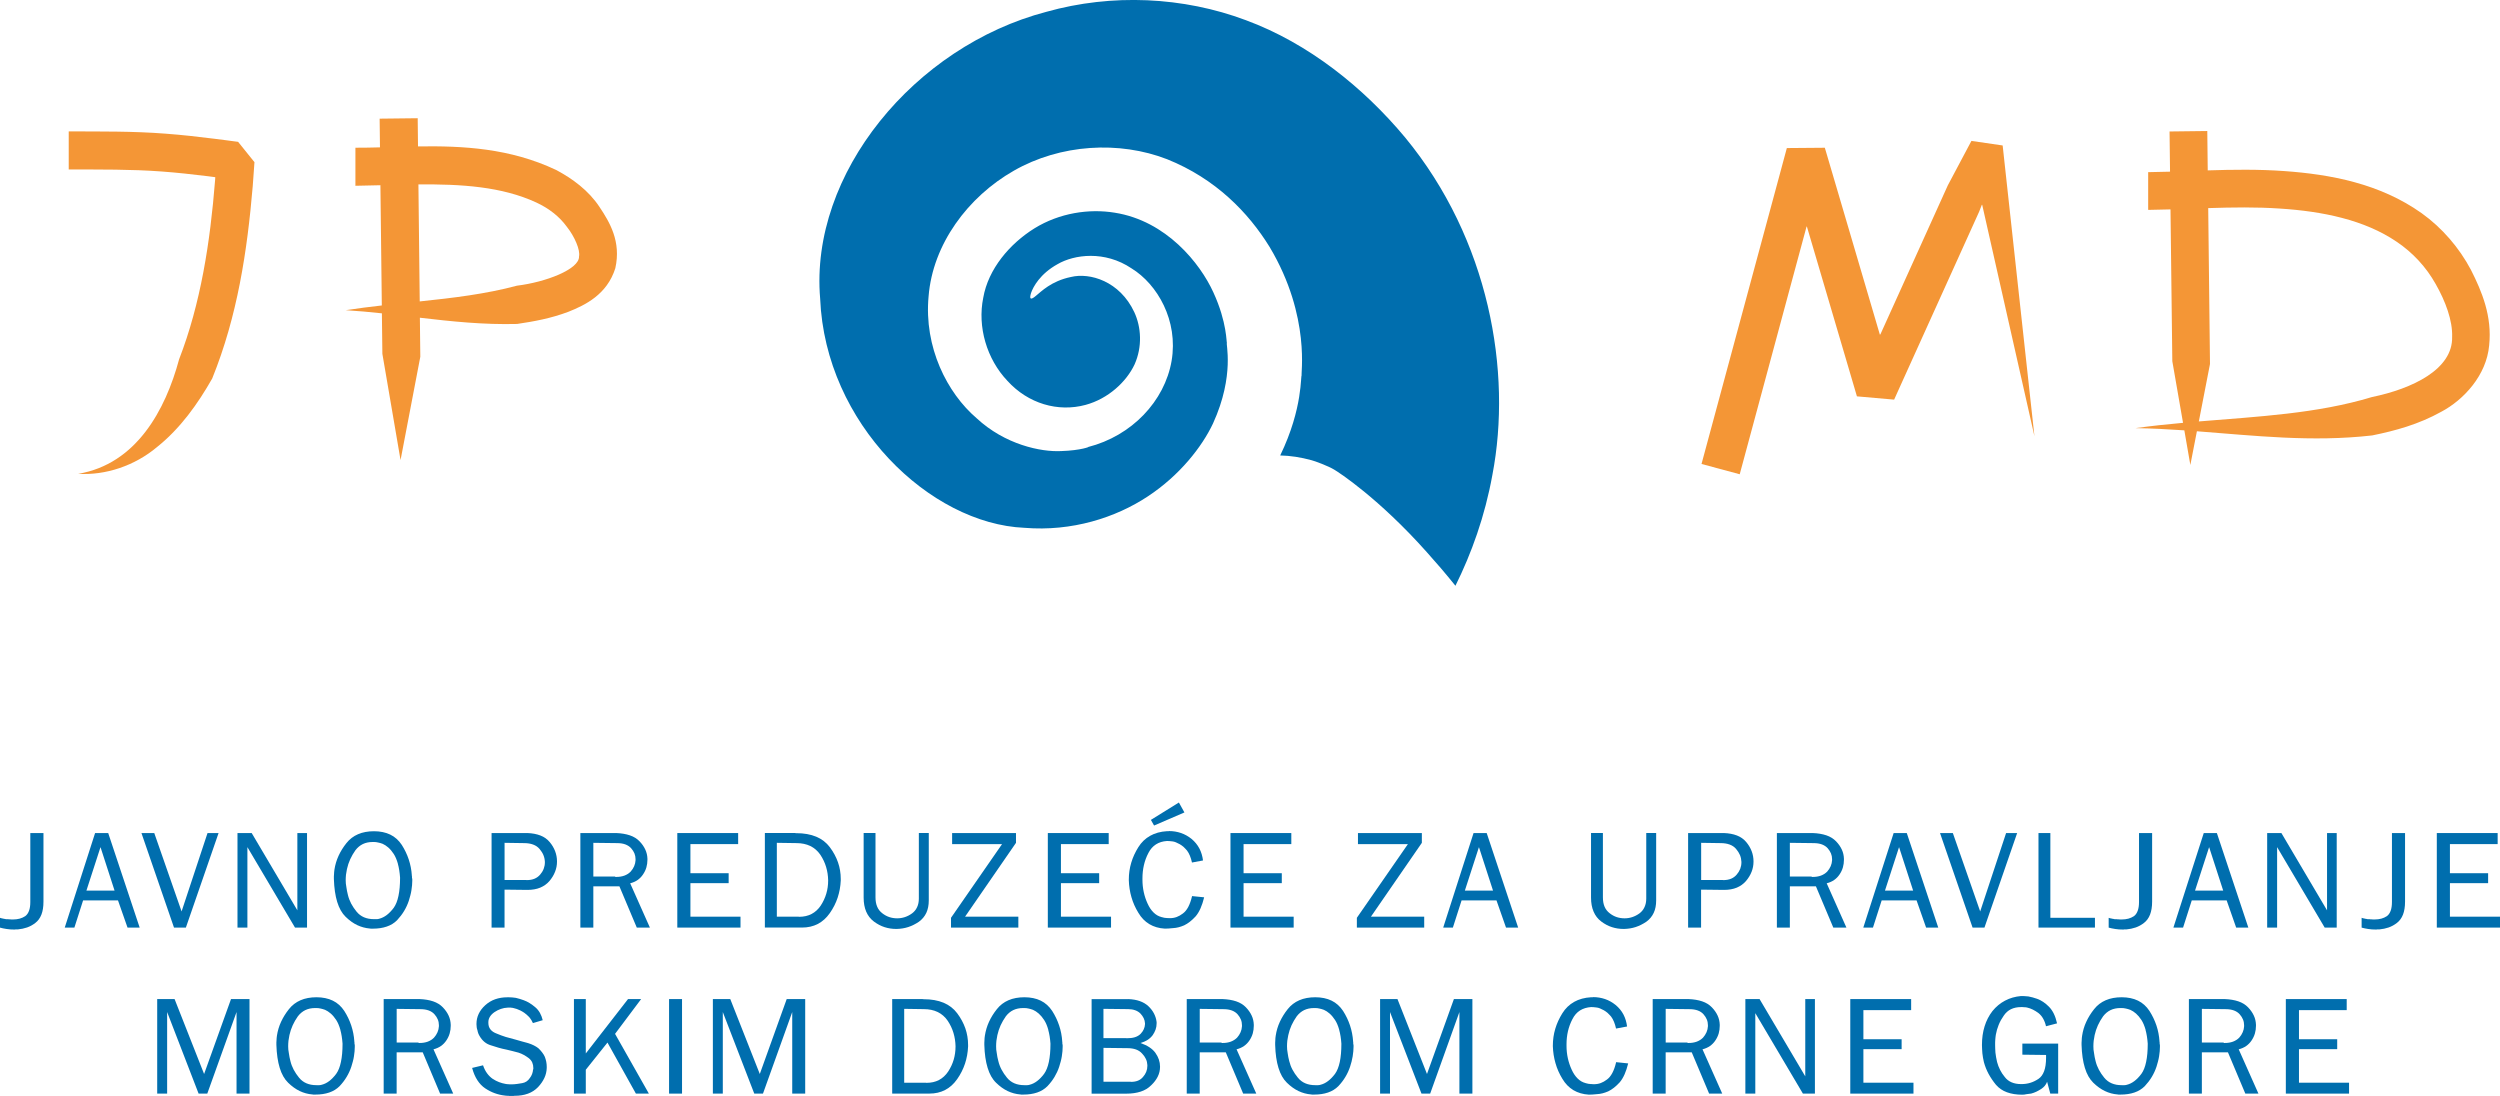 <?xml version="1.0" encoding="UTF-8"?>
<svg id="Layer_1" data-name="Layer 1" xmlns="http://www.w3.org/2000/svg" version="1.1" viewBox="0 0 1031.33 452.1">
  <defs>
    <style>
      .cls-1 {
        fill: #006eae;
      }

      .cls-1, .cls-2 {
        stroke-width: 0px;
      }

      .cls-2 {
        fill: #f49636;
      }
    </style>
  </defs>
  <path class="cls-1" d="M528.14,187.89c4.09.08,8.48.74,12.97,1.98,1.27.31,6.85,2.37,9.28,3.86,1.82,1.06,18.36,11.76,38.23,34.07,3.78,4.2,7.73,8.79,11.79,13.85,6.63-13.35,12.17-28.7,15.25-45.76,8.18-42.55-1.29-97.07-35.98-139.15-17.18-20.64-39.91-38.89-65.69-48.4-25.88-9.71-55.28-11.07-82.34-3.46-54.4,14.26-97.71,66.77-93.31,118.31,2.14,51.73,45.43,92.89,84.27,94.55,19.63,1.62,37.71-4.23,50.91-12.97,13.15-8.66,22.37-20.48,26.88-30.07,9.17-20.07,5.08-33.47,5.77-33.19-.3.12.15-8.39-5.63-20.92-5.42-11.91-19.36-29.49-40.71-32.85-10.54-1.72-22.74.08-33.07,6.45-10.24,6.37-19.07,16.78-21.14,28.63-2.45,11.98,1.42,25.29,9.99,34.31,8.54,9.39,20.84,12.97,32.21,9.9,9.39-2.54,16.87-9.55,20.22-16.68,3.29-7.35,2.74-15.43-.1-21.56-6-12.84-18.36-16.44-26.17-14.52-8.09,1.67-12.25,6.02-14.42,7.76-2.21,1.89-2.79,1.4-2.03-1.12.88-2.57,3.72-7.93,10.98-11.95,6.88-3.99,19.42-5.68,30.48,1.74,10.67,6.55,19.37,21.53,16.54,38.17-2.86,16.64-16.46,30.96-34.49,35.55,1.05-.24-2.85,1.41-11.04,1.66-8.43.43-23.21-2.67-34.95-13.59-12.07-10.36-21.74-29.18-19.77-50.26,1.7-21.45,16.21-41.02,35.16-51.81,19.22-11,43.49-12.42,63.26-4.73,20.02,8.04,33.53,22.02,42.26,36.18,17.34,29.02,12.59,53.56,13.26,52.99-.58-.53.68,13.31-8.89,33.03"/>
  <polygon class="cls-2" points="717.69 195.65 701.93 191.4 723.26 112.43 733.93 72.95 736.59 63.08 736.92 61.85 737.13 61.08 752.8 60.95 752.82 61.03 753.64 63.79 755.08 68.69 760.86 88.31 772.41 127.54 775.5 138.04 775.71 137.96 803.54 76.46 811.85 60.81 813.28 58.13 826.16 60.01 826.28 61.11 826.76 65.51 827.72 74.31 831.57 109.53 839.27 179.95 823.17 108.64 817.72 84.5 817.57 84.49 816.44 87.37 783.2 160.84 781.39 164.86 766.04 163.51 764.53 158.37 761.68 148.7 755.98 129.36 745.4 93.46 745.27 93.45 738.69 117.8 717.69 195.65"/>
  <path class="cls-2" d="M1011.58,138.98h0c.34,13.41-16.45,21.39-33.09,24.82-22.58,6.84-46.83,8.03-71.4,10.06l4.6-23.69-.73-64.32c10.01-.32,19.82-.48,29.58.19,17.44,1.12,34.82,4.6,48.19,13.71,6.66,4.5,12.13,10.41,16.05,17.4,4.05,7.1,7.04,15.1,6.8,21.83M1019.37,111.38c-4.86-9.2-11.94-17.41-20.43-23.48-17.2-12.19-37.56-15.97-56.6-17.33-10.61-.76-21.2-.61-31.58-.28l-.18-16.24-15.57.19.2,16.58c-3.04.09-6.05.17-9.02.2v15.57c3.1-.04,6.17-.12,9.21-.21l.75,62.62,4.42,25.43c-6.54.59-13.1,1.28-19.64,2.19,6.76.1,13.48.45,20.18.91l2.48,14.29,2.7-13.91c23.76,1.81,47.44,4.56,72.3,1.72,9.54-1.93,19.23-4.58,28.56-9.79,9.16-4.86,18.6-14.96,19.71-27.34,1.27-12.06-2.99-22.23-7.49-31.12Z"/>
  <path class="cls-2" d="M238.87,105.82h0c.17,5.27-13.84,10.61-25.6,12.03-12.88,3.46-26.36,5.05-40.12,6.5l-.54-48.27c17.58-.16,34.38.85,48.68,7.48,5.15,2.4,9.46,5.74,12.52,9.95,3.25,4.07,5.65,9.69,5.05,12.31M247.33,85.4c-4.51-6.84-11.22-11.75-17.96-15.31-18.97-8.96-38.35-9.97-56.93-9.69l-.13-11.63-15.7.18.14,11.84c-3.42.09-6.8.16-10.13.15v15.7c3.44-.05,6.88-.14,10.31-.23l.58,49.6c-4.94.56-9.91,1.19-14.88,1.95,5.01.31,9.97.77,14.91,1.3l.2,16.7,7.5,43.84,8.15-42.63-.18-16.1c13.11,1.54,26.31,2.93,40.11,2.57,6.97-1.03,14-2.3,21.21-5.04,6.74-2.7,15.88-7.01,19.31-17.96,2.47-11.05-2.36-19-6.52-25.25Z"/>
  <path class="cls-2" d="M28.35,69.91v-15.7c13.13.05,26.48-.12,40.06.94,6.76.51,13.42,1.26,20.01,2.09l4.94.63,2.46.33,1.23.16.62.08.31.04.15.02h.08c-1.45-1.81,6.76,8.4,6.76,8.4v.04c-.23,3.12-.45,6.54-.71,9.85-2.26,26.67-6.28,53.58-16.72,79.36-5.95,10.49-13.17,20.6-22.69,28.21-9.3,7.84-21.4,11.8-32.6,11.11,23.97-4.02,35.99-26.28,41.64-47.26,8.92-22.99,12.83-48.43,14.83-73.74l.09-1.31-.15-.08-3.01-.39c-6.37-.79-12.69-1.48-18.97-1.94-12.5-.94-25.33-.8-38.34-.84"/>
  <path class="cls-1" d="M17.93,343.66v28.29c0,2.14-.28,3.91-.85,5.36-.57,1.45-1.4,2.58-2.5,3.42-1.06.83-2.2,1.45-3.42,1.88-1.21.41-2.49.68-3.81.8h-.97c-.08,0-.13.02-.17.05h-.46c-.49,0-1-.02-1.51-.05-.51-.04-1.04-.1-1.57-.18-.49-.07-.96-.15-1.4-.25-.44-.1-.86-.2-1.28-.31v-4.04c.22.07.45.14.68.2.23.05.46.11.68.14.11.04.23.06.34.08.11.03.23.04.34.04.07.04.17.06.29.08.11.02.23.03.34.03h.68c.11.04.23.05.34.05h.34c.23.05.46.06.68.06h.68c.99,0,1.9-.12,2.73-.34.83-.23,1.59-.57,2.28-1.02.68-.49,1.21-1.23,1.57-2.2.36-.96.54-2.19.54-3.67v-28.41h5.41Z"/>
  <path class="cls-1" d="M35.65,367.4h11.61l-5.8-17.93-5.81,17.93ZM39.23,343.66h5.41l12.98,39h-5.01l-3.93-11.21h-14.4l-3.59,11.21h-3.98l12.52-39Z"/>
  <polygon class="cls-1" points="63.64 343.66 74.91 376 85.61 343.66 90.17 343.66 76.68 382.66 71.78 382.66 58.35 343.66 63.64 343.66"/>
  <polygon class="cls-1" points="103.83 343.66 122.67 375.54 122.67 343.66 126.66 343.66 126.66 382.66 121.7 382.66 102.06 349.47 102.06 382.66 97.97 382.66 97.97 343.66 103.83 343.66"/>
  <path class="cls-1" d="M164.15,356.34h0c-.46-1.63-1.03-2.98-1.71-4.04-.72-1.1-1.47-1.99-2.25-2.67-.78-.68-1.57-1.19-2.36-1.54-.34-.12-.66-.22-.94-.31-.29-.1-.56-.16-.83-.2-.34-.08-.66-.13-.94-.18-.29-.04-.56-.05-.83-.05h-.57c-1.52,0-2.87.29-4.04.85-1.18.58-2.2,1.43-3.07,2.57-.83,1.18-1.55,2.41-2.14,3.7-.59,1.29-1.03,2.64-1.34,4.04-.07.39-.14.77-.2,1.17-.06.41-.12.79-.2,1.17-.04.39-.07.76-.09,1.14-.02.39-.03.76-.03,1.14,0,.41.02.87.06,1.36.04.49.11,1,.23,1.54.08.49.16,1.01.26,1.56.09.55.22,1.1.37,1.63.3,1.25.76,2.45,1.36,3.59.61,1.13,1.35,2.23,2.22,3.29.84,1.02,1.85,1.79,3.04,2.31,1.2.51,2.57.77,4.13.77h1.14c.19,0,.37-.02.54-.05.17-.05.33-.08.48-.12,1.06-.27,2.09-.77,3.08-1.51.99-.75,1.95-1.74,2.9-2.99.87-1.22,1.53-2.86,1.96-4.93.44-2.07.66-4.54.66-7.43v-.11c-.15-2.17-.46-4.07-.91-5.7M137.73,361.64c0-.31.02-.6.06-.91,0-.34.02-.67.06-1,.04-.32.07-.64.11-.94.3-2.01.88-3.93,1.71-5.75.83-1.82,1.92-3.56,3.25-5.23,1.29-1.63,2.88-2.85,4.78-3.67,1.9-.82,4.1-1.23,6.6-1.23s4.82.47,6.72,1.4c1.9.92,3.47,2.34,4.73,4.24,1.21,1.9,2.17,3.9,2.87,6,.7,2.11,1.13,4.3,1.28,6.58v.22c0,.08.02.15.06.23v.57c.04.12.06.22.09.31.02.1.03.18.03.26v.68c0,.57-.03,1.17-.09,1.79-.06.63-.14,1.33-.26,2.08-.11.73-.26,1.45-.46,2.16-.19.73-.4,1.44-.62,2.16-.49,1.48-1.14,2.89-1.94,4.22-.8,1.33-1.77,2.59-2.9,3.81-1.18,1.19-2.6,2.06-4.27,2.62-1.67.58-3.57.86-5.69.86h-.97s-.09-.06-.14-.06h-.2c-1.79-.15-3.5-.62-5.15-1.39-1.65-.78-3.26-1.93-4.81-3.45-1.52-1.48-2.67-3.52-3.47-6.12-.8-2.6-1.25-5.76-1.37-9.48v-.97Z"/>
  <path class="cls-1" d="M208.16,363.02h8.94s.08.05.11.05h.11c1.21,0,2.28-.19,3.19-.57.91-.39,1.69-.95,2.33-1.71.65-.75,1.13-1.55,1.45-2.39.32-.84.49-1.72.49-2.68v-.17c-.04-.99-.24-1.91-.6-2.79-.36-.87-.9-1.72-1.62-2.56-.68-.8-1.56-1.4-2.62-1.79-1.06-.4-2.32-.6-3.76-.6l-8.03-.12v15.32ZM217.6,343.66c2.01.08,3.79.41,5.32,1,1.54.59,2.82,1.49,3.84,2.71.99,1.17,1.73,2.43,2.25,3.78.51,1.35.77,2.75.77,4.18v.12c0,1.45-.27,2.84-.8,4.18-.53,1.36-1.31,2.63-2.33,3.84-1.02,1.18-2.29,2.08-3.79,2.71-1.5.62-3.26.93-5.27.93l-9.45-.11v15.66h-5.35v-39h14.8Z"/>
  <path class="cls-1" d="M244.76,361.59h9c0,.08,0,.12.03.14.02.02.05.03.08.03h.34c1.25,0,2.37-.18,3.36-.54.99-.36,1.84-.91,2.56-1.62.65-.72,1.14-1.48,1.48-2.27.34-.8.53-1.62.57-2.45v-.46c0-.84-.15-1.62-.45-2.36-.31-.74-.76-1.45-1.37-2.14-.61-.68-1.4-1.2-2.36-1.57-.97-.36-2.11-.54-3.44-.54l-9.79-.12v13.9ZM254.22,343.66c2.12.08,3.99.4,5.61.94,1.61.55,2.95,1.37,4.01,2.48,1.03,1.06,1.81,2.19,2.36,3.38.55,1.19.85,2.46.89,3.79v.46c0,1.06-.15,2.09-.43,3.1-.28,1.01-.75,1.98-1.4,2.94-.61.92-1.35,1.67-2.22,2.28-.87.61-1.9,1.06-3.07,1.36l8.14,18.28h-5.41l-7.17-17.02h-10.76v17.02h-5.35v-39h14.8Z"/>
  <polygon class="cls-1" points="304.51 343.66 304.51 348.22 284.82 348.22 284.82 360.23 300.59 360.23 300.59 364.33 284.82 364.33 284.82 378.16 305.48 378.16 305.48 382.66 279.41 382.66 279.41 343.66 304.51 343.66"/>
  <path class="cls-1" d="M320.47,378.16h9.05s.01.05.03.05h.08c1.97,0,3.7-.39,5.18-1.17,1.48-.77,2.73-1.92,3.76-3.44,1.02-1.56,1.79-3.2,2.3-4.93.52-1.72.77-3.54.77-5.44v-.11c-.04-1.9-.32-3.73-.85-5.49-.53-1.77-1.33-3.45-2.39-5.04-1.1-1.59-2.48-2.79-4.13-3.59-1.65-.79-3.56-1.19-5.72-1.19l-8.08-.12v30.47ZM328.1,343.66s.08.05.12.05h.29c3.15,0,5.88.49,8.2,1.45,2.32.97,4.19,2.42,5.63,4.35,1.48,1.97,2.6,4.06,3.36,6.24.76,2.19,1.14,4.47,1.14,6.86v.63c-.11,2.47-.54,4.82-1.28,7.06-.74,2.24-1.81,4.36-3.22,6.37-1.4,2.01-3.06,3.51-4.98,4.5-1.92.99-4.09,1.48-6.52,1.48h-15.31v-39h12.58Z"/>
  <path class="cls-1" d="M383.15,343.66v27.79c0,1.97-.34,3.69-1.02,5.15-.69,1.45-1.71,2.68-3.08,3.67-1.4.94-2.85,1.67-4.35,2.16-1.5.49-3.09.75-4.76.79h-.22c-1.67,0-3.28-.24-4.81-.74-1.54-.49-3.01-1.28-4.42-2.33-1.4-1.06-2.45-2.42-3.16-4.07-.7-1.65-1.05-3.58-1.05-5.78v-26.65h4.89v26.54c0,1.48.23,2.76.69,3.84.45,1.09,1.16,1.98,2.1,2.71.92.72,1.88,1.25,2.91,1.59,1.02.34,2.1.51,3.24.51s2.16-.17,3.19-.51c1.03-.34,2.02-.85,2.96-1.54.92-.68,1.61-1.54,2.08-2.57.48-1.02.71-2.2.71-3.53v-27.05h4.1Z"/>
  <polygon class="cls-1" points="419.13 343.66 419.13 347.7 398.12 378.16 420.1 378.16 420.1 382.66 392.32 382.66 392.32 378.62 413.38 348.22 392.78 348.22 392.78 343.66 419.13 343.66"/>
  <polygon class="cls-1" points="457.37 343.66 457.37 348.22 437.67 348.22 437.67 360.23 453.44 360.23 453.44 364.33 437.67 364.33 437.67 378.16 458.34 378.16 458.34 382.66 432.26 382.66 432.26 343.66 457.37 343.66"/>
  <path class="cls-1" d="M486.33,331.06h0l2.28,4.1-12.52,5.4-1.31-2.33,11.55-7.17ZM496.75,370.17c-.41,1.71-.91,3.21-1.48,4.51-.57,1.29-1.23,2.39-1.99,3.3-.8.87-1.59,1.62-2.39,2.24-.8.63-1.6,1.13-2.39,1.51-.8.34-1.57.61-2.31.8-.74.19-1.47.3-2.19.34-.73.08-1.37.13-1.94.17-.57.03-1.09.05-1.53.05-2.43-.14-4.56-.76-6.38-1.85-1.82-1.08-3.34-2.65-4.55-4.7-1.26-2.05-2.21-4.19-2.85-6.44-.65-2.24-1-4.57-1.08-7v-.17c0-2.47.33-4.81,1-7.03.66-2.23,1.64-4.36,2.93-6.41,1.25-2.01,2.87-3.57,4.86-4.69,1.99-1.12,4.32-1.76,6.97-1.91h.65c.05,0,.13-.02.2-.05,1.71,0,3.34.27,4.9.8,1.55.53,3.02,1.35,4.38,2.44,1.36,1.14,2.43,2.45,3.21,3.93.78,1.48,1.28,3.13,1.51,4.96l-4.55.85c-.22-1.02-.51-1.96-.85-2.79-.34-.83-.74-1.55-1.2-2.16-.26-.3-.51-.57-.76-.83-.24-.24-.48-.48-.71-.71-.27-.22-.52-.42-.77-.59-.24-.17-.5-.34-.77-.49-.57-.3-1.09-.57-1.59-.77-.49-.21-.97-.33-1.43-.38-.49-.07-.92-.12-1.31-.13-.38-.02-.68-.03-.91-.03-1.75.11-3.27.57-4.55,1.39-1.29.82-2.33,2-3.13,3.56-.83,1.59-1.45,3.26-1.85,5.01-.4,1.74-.6,3.56-.6,5.47v.57c0,1.75.18,3.45.54,5.1.36,1.65.88,3.21,1.57,4.7.68,1.52,1.51,2.76,2.48,3.7.96.95,2.06,1.58,3.27,1.88.08.04.15.06.23.08.07.03.17.03.28.03.08.05.15.07.23.09.07.02.14.03.22.03.12.04.24.06.37.09.13.02.28.03.43.03.15.04.3.05.46.05h.45c.12.04.24.05.38.05h.42c.99,0,1.92-.16,2.79-.48.87-.32,1.72-.8,2.56-1.45.84-.61,1.57-1.5,2.2-2.67.62-1.19,1.15-2.64,1.56-4.39v-.12l5.01.51Z"/>
  <polygon class="cls-1" points="532.71 343.66 532.71 348.22 513.01 348.22 513.01 360.23 528.78 360.23 528.78 364.33 513.01 364.33 513.01 378.16 533.68 378.16 533.68 382.66 507.61 382.66 507.61 343.66 532.71 343.66"/>
  <polygon class="cls-1" points="586.56 343.66 586.56 347.7 565.55 378.16 587.53 378.16 587.53 382.66 559.75 382.66 559.75 378.62 580.81 348.22 560.2 348.22 560.2 343.66 586.56 343.66"/>
  <path class="cls-1" d="M604.31,367.4h11.61l-5.81-17.93-5.81,17.93ZM607.9,343.66h5.41l12.98,39h-5.01l-3.93-11.21h-14.4l-3.59,11.21h-3.99l12.52-39Z"/>
  <path class="cls-1" d="M683.22,343.66v27.79c0,1.97-.33,3.69-1.02,5.15-.68,1.45-1.7,2.68-3.07,3.67-1.41.94-2.86,1.67-4.35,2.16-1.51.49-3.09.75-4.76.79h-.22c-1.68,0-3.28-.24-4.82-.74-1.54-.49-3.01-1.28-4.41-2.33-1.41-1.06-2.46-2.42-3.16-4.07-.71-1.65-1.06-3.58-1.06-5.78v-26.65h4.9v26.54c0,1.48.22,2.76.68,3.84.46,1.09,1.16,1.98,2.11,2.71.91.72,1.88,1.25,2.9,1.59,1.03.34,2.11.51,3.25.51s2.16-.17,3.19-.51c1.02-.34,2.01-.85,2.96-1.54.91-.68,1.6-1.54,2.07-2.57.48-1.02.72-2.2.72-3.53v-27.05h4.09Z"/>
  <path class="cls-1" d="M701.76,363.02h8.94s.07.05.12.05h.12c1.21,0,2.27-.19,3.19-.57.91-.39,1.69-.95,2.32-1.71.65-.75,1.13-1.55,1.46-2.39.31-.84.48-1.72.48-2.68v-.17c-.04-.99-.23-1.91-.59-2.79-.37-.87-.91-1.72-1.62-2.56-.68-.8-1.56-1.4-2.62-1.79-1.06-.4-2.32-.6-3.76-.6l-8.02-.12v15.32ZM711.21,343.66c2.01.08,3.79.41,5.32,1,1.54.59,2.82,1.49,3.84,2.71.99,1.17,1.73,2.43,2.25,3.78.51,1.35.76,2.75.76,4.18v.12c0,1.45-.26,2.84-.79,4.18-.53,1.36-1.31,2.63-2.33,3.84-1.03,1.18-2.29,2.08-3.79,2.71-1.51.62-3.26.93-5.27.93l-9.45-.11v15.66h-5.35v-39h14.8Z"/>
  <path class="cls-1" d="M738.36,361.59h8.99c0,.08,0,.12.03.14.03.02.05.03.09.03h.34c1.26,0,2.37-.18,3.36-.54.99-.36,1.84-.91,2.57-1.62.65-.72,1.14-1.48,1.48-2.27.34-.8.53-1.62.57-2.45v-.46c0-.84-.15-1.62-.46-2.36-.31-.74-.75-1.45-1.36-2.14-.61-.68-1.39-1.2-2.36-1.57-.97-.36-2.12-.54-3.45-.54l-9.79-.12v13.9ZM747.82,343.66c2.13.08,3.99.4,5.61.94,1.61.55,2.94,1.37,4.01,2.48,1.02,1.06,1.81,2.19,2.36,3.38.55,1.19.84,2.46.88,3.79v.46c0,1.06-.13,2.09-.42,3.1-.29,1.01-.74,1.98-1.39,2.94-.61.92-1.36,1.67-2.23,2.28-.87.61-1.89,1.06-3.07,1.36l8.14,18.28h-5.41l-7.17-17.02h-10.76v17.02h-5.35v-39h14.8Z"/>
  <path class="cls-1" d="M777.62,367.4h11.61l-5.81-17.93-5.81,17.93ZM781.2,343.66h5.41l12.98,39h-5.01l-3.93-11.21h-14.4l-3.59,11.21h-3.99l12.52-39Z"/>
  <polygon class="cls-1" points="805.61 343.66 816.89 376 827.58 343.66 832.14 343.66 818.65 382.66 813.75 382.66 800.32 343.66 805.61 343.66"/>
  <polygon class="cls-1" points="845.84 343.66 845.84 378.62 864.23 378.62 864.23 382.66 840.94 382.66 840.94 343.66 845.84 343.66"/>
  <path class="cls-1" d="M887.82,343.66v28.29c0,2.14-.3,3.91-.86,5.36-.57,1.45-1.4,2.58-2.5,3.42-1.06.83-2.2,1.45-3.42,1.88-1.21.41-2.49.68-3.81.8h-.97c-.07,0-.13.02-.16.05h-.46c-.49,0-1-.02-1.51-.05-.51-.04-1.04-.1-1.57-.18-.49-.07-.95-.15-1.39-.25-.44-.1-.86-.2-1.28-.31v-4.04c.23.07.46.14.68.2.23.05.46.11.69.14.11.04.22.06.33.08.12.03.23.04.35.04.07.04.17.06.28.08.12.02.23.03.34.03h.68c.12.04.23.05.34.05h.35c.22.05.45.06.68.06h.68c.98,0,1.89-.12,2.74-.34.83-.23,1.59-.57,2.27-1.02.68-.49,1.2-1.23,1.56-2.2.37-.96.55-2.19.55-3.67v-28.41h5.41Z"/>
  <path class="cls-1" d="M905.53,367.4h11.61l-5.81-17.93-5.81,17.93ZM909.12,343.66h5.41l12.98,39h-5.02l-3.92-11.21h-14.4l-3.58,11.21h-3.99l12.52-39Z"/>
  <polygon class="cls-1" points="941.15 343.66 959.98 375.54 959.98 343.66 963.97 343.66 963.97 382.66 959.01 382.66 939.38 349.47 939.38 382.66 935.28 382.66 935.28 343.66 941.15 343.66"/>
  <path class="cls-1" d="M992.16,343.66v28.29c0,2.14-.29,3.91-.85,5.36-.57,1.45-1.41,2.58-2.5,3.42-1.07.83-2.21,1.45-3.42,1.88-1.21.41-2.49.68-3.81.8h-.97c-.07,0-.13.02-.17.05h-.46c-.49,0-1-.02-1.51-.05-.51-.04-1.03-.1-1.56-.18-.49-.07-.96-.15-1.39-.25-.44-.1-.87-.2-1.28-.31v-4.04c.22.07.45.14.68.2.22.05.46.11.68.14.12.04.23.06.34.08.11.03.22.04.34.04.08.04.17.06.29.08.11.02.22.03.34.03h.68c.12.04.23.05.34.05h.34c.23.05.46.06.68.06h.68c.99,0,1.9-.12,2.74-.34.83-.23,1.59-.57,2.27-1.02.69-.49,1.21-1.23,1.57-2.2.36-.96.54-2.19.54-3.67v-28.41h5.41Z"/>
  <polygon class="cls-1" points="1030.36 343.66 1030.36 348.22 1010.67 348.22 1010.67 360.23 1026.43 360.23 1026.43 364.33 1010.67 364.33 1010.67 378.16 1031.33 378.16 1031.33 382.66 1005.26 382.66 1005.26 343.66 1030.36 343.66"/>
  <polygon class="cls-1" points="72.02 412.15 84.2 443.06 95.3 412.15 102.93 412.15 102.93 451.15 97.58 451.15 97.58 417.5 85.51 451.15 81.93 451.15 68.95 417.5 68.95 451.15 64.85 451.15 64.85 412.15 72.02 412.15"/>
  <path class="cls-1" d="M140.42,424.84h0c-.46-1.63-1.03-2.98-1.71-4.04-.72-1.1-1.47-1.99-2.25-2.67-.78-.68-1.57-1.19-2.36-1.54-.34-.12-.66-.22-.94-.31-.28-.1-.56-.16-.83-.21-.34-.07-.66-.12-.94-.17-.28-.04-.56-.05-.83-.05h-.57c-1.52,0-2.87.29-4.04.85-1.18.57-2.2,1.43-3.08,2.57-.83,1.18-1.55,2.41-2.13,3.7-.59,1.29-1.03,2.64-1.34,4.04-.08.38-.14.77-.2,1.17-.06.39-.12.79-.2,1.17-.04.38-.07.75-.09,1.14-.02.38-.03.75-.03,1.14,0,.41.02.87.06,1.36.04.49.12,1,.23,1.53.08.49.16,1.01.26,1.57.09.55.22,1.09.37,1.62.3,1.26.76,2.45,1.36,3.59.61,1.14,1.35,2.24,2.22,3.3.83,1.02,1.85,1.79,3.04,2.3,1.19.52,2.57.77,4.13.77h1.14c.19,0,.37-.02.54-.05.17-.04.33-.08.48-.12,1.06-.26,2.09-.76,3.08-1.51.99-.74,1.95-1.73,2.9-2.99.87-1.21,1.53-2.85,1.96-4.93.44-2.06.66-4.54.66-7.42v-.12c-.15-2.16-.46-4.06-.91-5.69M114.01,430.13c0-.31.02-.61.06-.92,0-.34.02-.67.06-1,.04-.31.08-.63.11-.93.3-2.01.87-3.93,1.71-5.75.84-1.82,1.92-3.56,3.25-5.23,1.29-1.63,2.89-2.85,4.78-3.67,1.9-.82,4.1-1.23,6.6-1.23s4.82.47,6.72,1.4c1.9.92,3.47,2.34,4.73,4.24,1.21,1.9,2.17,3.9,2.87,6,.7,2.11,1.13,4.3,1.28,6.58v.22c0,.07.02.15.06.22v.57c.04.12.06.22.09.31.02.09.03.18.03.25v.68c0,.57-.03,1.17-.08,1.79-.06.63-.14,1.32-.26,2.08-.11.72-.26,1.44-.46,2.16-.19.72-.4,1.44-.63,2.16-.49,1.48-1.14,2.88-1.94,4.21-.79,1.33-1.76,2.6-2.9,3.81-1.18,1.18-2.6,2.05-4.27,2.62-1.67.57-3.57.85-5.69.85h-.97s-.09-.06-.14-.06h-.2c-1.78-.14-3.5-.61-5.15-1.39-1.65-.78-3.25-1.93-4.81-3.45-1.52-1.48-2.67-3.52-3.47-6.12-.8-2.59-1.25-5.75-1.37-9.47v-.97Z"/>
  <path class="cls-1" d="M163.64,430.09h9c0,.07,0,.12.03.14.02.02.05.03.08.03h.34c1.25,0,2.37-.18,3.36-.54.99-.37,1.84-.91,2.56-1.62.65-.72,1.14-1.48,1.48-2.28.34-.8.53-1.62.57-2.45v-.45c0-.83-.15-1.62-.46-2.36-.3-.74-.76-1.45-1.37-2.14-.61-.68-1.39-1.21-2.36-1.57-.97-.36-2.12-.54-3.44-.54l-9.79-.12v13.89ZM173.08,412.15c2.13.08,4,.4,5.61.94,1.61.55,2.95,1.37,4.01,2.48,1.02,1.06,1.81,2.19,2.36,3.38.55,1.19.84,2.46.88,3.79v.45c0,1.07-.14,2.1-.43,3.11-.28,1.01-.75,1.98-1.39,2.94-.61.91-1.35,1.67-2.22,2.28-.87.6-1.9,1.06-3.07,1.36l8.14,18.27h-5.41l-7.17-17.03h-10.76v17.03h-5.35v-39h14.8Z"/>
  <path class="cls-1" d="M219.1,420.68c-.25-.41-.52-.8-.83-1.14-.34-.34-.68-.66-1.02-.97-.34-.3-.68-.57-1.02-.8-.57-.38-1.1-.68-1.6-.93-.5-.25-.97-.45-1.42-.6-.46-.11-.91-.24-1.37-.39-.11,0-.21,0-.28-.03-.08-.02-.15-.05-.22-.09h-.52s-.06-.02-.06-.05h-1.31c-.99.04-1.94.21-2.85.54-.91.32-1.77.75-2.56,1.28-.84.57-1.47,1.2-1.91,1.91-.44.7-.66,1.45-.66,2.24v.34c0,1.06.29,1.97.88,2.7.59.75,1.47,1.32,2.65,1.74,1.14.48,2.35.94,3.64,1.34,1.29.39,2.64.76,4.04,1.1.91.27,1.81.52,2.7.77.89.24,1.76.49,2.59.71.84.27,1.6.57,2.28.92.68.34,1.29.72,1.82,1.13.57.54,1.08,1.09,1.54,1.69.46.58.84,1.2,1.14,1.85.26.68.46,1.36.6,2.05.13.68.2,1.36.2,2.05v.51c-.04,1.45-.36,2.82-.97,4.13-.61,1.31-1.48,2.58-2.62,3.79-1.17,1.21-2.57,2.12-4.18,2.7-1.61.59-3.44.88-5.49.88h-.23c-.07,0-.13.03-.17.06h-1.82c-.11-.04-.22-.06-.31-.06h-.31c-.23,0-.44,0-.65-.03-.21-.02-.41-.04-.6-.08-1.4-.15-2.78-.48-4.13-.97-1.35-.49-2.65-1.16-3.9-1.99-1.25-.83-2.33-1.96-3.24-3.36-.91-1.4-1.63-3.1-2.16-5.07l4.5-1.08c.46,1.33,1.02,2.45,1.71,3.36.68.92,1.44,1.65,2.28,2.23.87.57,1.76,1.02,2.65,1.36.89.34,1.8.58,2.71.74.19.04.38.06.57.08.19.03.4.04.63.04.19.04.38.05.57.05h.57c.42,0,.81-.02,1.19-.05.38-.04.76-.08,1.14-.12.26-.04.52-.07.77-.12.25-.04.48-.07.71-.11.11,0,.23-.02.34-.06.11-.04.23-.05.34-.05.64-.12,1.22-.34,1.74-.68.51-.34.96-.8,1.34-1.36.42-.53.74-1.1.97-1.71.23-.61.36-1.22.4-1.83.04-.04.06-.08.08-.13.02-.06.03-.11.03-.14v-.4c0-.41-.04-.81-.11-1.17-.08-.36-.19-.73-.34-1.1-.15-.34-.35-.66-.6-.97-.25-.31-.54-.59-.88-.85-.61-.46-1.25-.87-1.93-1.26-.68-.38-1.42-.7-2.22-.97-.84-.22-1.66-.44-2.48-.65-.82-.22-1.64-.41-2.48-.6-1.14-.22-2.25-.49-3.33-.8-1.08-.3-2.12-.63-3.1-.97-1.02-.3-1.92-.76-2.67-1.39-.76-.63-1.4-1.39-1.94-2.31-.27-.41-.47-.84-.63-1.25-.15-.42-.27-.83-.34-1.26-.15-.41-.26-.84-.31-1.25-.06-.42-.09-.83-.09-1.26v-.17c0-1.45.31-2.81.91-4.1.61-1.28,1.51-2.49,2.73-3.58,1.22-1.1,2.58-1.92,4.1-2.45,1.52-.53,3.17-.8,4.95-.8h.8c.42,0,.85.02,1.31.06.45.04.93.09,1.42.17.53.11,1.06.26,1.6.42.53.17,1.08.35,1.65.55.84.3,1.65.7,2.45,1.19.8.49,1.59,1.08,2.39,1.76.76.65,1.38,1.42,1.88,2.31.5.89.87,1.89,1.14,2.99l-4.04,1.19c-.23-.49-.47-.94-.71-1.36"/>
  <polygon class="cls-1" points="241.66 412.15 241.66 434.58 259.08 412.15 264.49 412.15 253.73 426.5 267.68 451.15 262.33 451.15 250.6 430.09 241.66 441.3 241.66 451.15 236.77 451.15 236.77 412.15 241.66 412.15"/>
  <rect class="cls-1" x="276.01" y="412.15" width="5.35" height="39"/>
  <polygon class="cls-1" points="301.26 412.15 313.44 443.06 324.54 412.15 332.17 412.15 332.17 451.15 326.82 451.15 326.82 417.5 314.75 451.15 311.16 451.15 298.18 417.5 298.18 451.15 294.08 451.15 294.08 412.15 301.26 412.15"/>
  <path class="cls-1" d="M373.01,446.65h9.05s0,.06.03.06h.09c1.97,0,3.7-.39,5.18-1.17,1.48-.78,2.73-1.93,3.76-3.45,1.02-1.55,1.79-3.19,2.31-4.93.5-1.72.76-3.54.76-5.43v-.12c-.04-1.89-.32-3.72-.85-5.49-.53-1.77-1.33-3.45-2.4-5.04-1.09-1.6-2.47-2.79-4.12-3.59-1.65-.8-3.56-1.19-5.73-1.19l-8.08-.12v30.45ZM380.64,412.15s.07.06.11.06h.29c3.15,0,5.88.48,8.19,1.44,2.32.97,4.2,2.42,5.64,4.35,1.48,1.97,2.6,4.06,3.37,6.24.75,2.18,1.13,4.47,1.13,6.86v.63c-.11,2.47-.54,4.82-1.27,7.05-.75,2.24-1.81,4.37-3.22,6.37-1.4,2.02-3.06,3.51-4.98,4.5-1.91,1-4.08,1.49-6.52,1.49h-15.32v-39h12.59Z"/>
  <path class="cls-1" d="M432.46,424.84h0c-.45-1.63-1.02-2.98-1.71-4.04-.72-1.1-1.47-1.99-2.24-2.67-.78-.68-1.56-1.19-2.36-1.54-.34-.12-.66-.22-.94-.31-.28-.1-.56-.16-.82-.21-.35-.07-.66-.12-.94-.17-.29-.04-.56-.05-.83-.05h-.57c-1.52,0-2.87.29-4.05.85-1.18.57-2.2,1.43-3.07,2.57-.83,1.18-1.54,2.41-2.14,3.7-.58,1.29-1.03,2.64-1.34,4.04-.08.38-.14.77-.2,1.17-.06.39-.13.79-.2,1.17-.04.38-.07.75-.09,1.14-.02.38-.03.75-.03,1.14,0,.41.02.87.05,1.36.04.49.12,1,.23,1.53.07.49.15,1.01.25,1.57.1.55.22,1.09.38,1.62.3,1.26.75,2.45,1.36,3.59.6,1.14,1.35,2.24,2.22,3.3.83,1.02,1.85,1.79,3.04,2.3,1.19.52,2.58.77,4.13.77h1.14c.19,0,.37-.02.54-.05.17-.04.33-.08.48-.12,1.06-.26,2.08-.76,3.07-1.51.99-.74,1.96-1.73,2.9-2.99.87-1.21,1.53-2.85,1.97-4.93.43-2.06.66-4.54.66-7.42v-.12c-.15-2.16-.46-4.06-.92-5.69M406.07,430.13c0-.31.02-.61.05-.92,0-.34.02-.67.05-1,.04-.31.08-.63.12-.93.31-2.01.87-3.93,1.71-5.75.83-1.82,1.92-3.56,3.25-5.23,1.28-1.63,2.88-2.85,4.77-3.67,1.9-.82,4.1-1.23,6.61-1.23s4.82.47,6.71,1.4c1.89.92,3.46,2.34,4.72,4.24,1.21,1.9,2.17,3.9,2.87,6,.71,2.11,1.13,4.3,1.28,6.58v.22c0,.07.02.15.05.22v.57c.05.12.07.22.09.31.02.09.03.18.03.25v.68c0,.57-.03,1.17-.08,1.79-.06.63-.15,1.32-.26,2.08-.12.72-.26,1.44-.46,2.16-.19.72-.4,1.44-.63,2.16-.48,1.48-1.14,2.88-1.93,4.21-.8,1.33-1.77,2.6-2.91,3.81-1.18,1.18-2.59,2.05-4.26,2.62-1.67.57-3.56.85-5.69.85h-.97s-.08-.06-.14-.06h-.2c-1.78-.14-3.49-.61-5.15-1.39-1.65-.78-3.25-1.93-4.8-3.45-1.53-1.48-2.68-3.52-3.47-6.12-.8-2.59-1.26-5.75-1.36-9.47v-.97Z"/>
  <path class="cls-1" d="M455.22,446.25h11.22s.06.05.08.05h.09c1.1,0,2.06-.17,2.87-.51.82-.34,1.51-.85,2.07-1.54.57-.65,1.01-1.35,1.31-2.1.31-.76.46-1.56.46-2.4v-.4c-.04-.88-.23-1.71-.6-2.48-.36-.78-.88-1.53-1.56-2.24-.68-.76-1.53-1.33-2.53-1.69-1-.36-2.17-.54-3.5-.54l-9.91-.12v13.95ZM464.67,428.26h0s.06.05.08.05h.09c1.29,0,2.4-.13,3.33-.42.93-.29,1.7-.74,2.31-1.34.61-.61,1.06-1.26,1.36-1.94.31-.68.48-1.38.51-2.11v-.34c-.04-.75-.22-1.46-.54-2.13-.32-.67-.77-1.3-1.34-1.91-.61-.61-1.34-1.06-2.19-1.36-.85-.3-1.79-.46-2.82-.46l-10.25-.12v12.07h9.45ZM465.47,412.15c1.79.08,3.36.35,4.72.83,1.36.48,2.55,1.17,3.53,2.08,1,.94,1.76,1.95,2.32,3.02.55,1.06.9,2.14,1.05,3.24v.12s.02.07.05.12v.62c0,.88-.14,1.72-.42,2.54-.29.82-.7,1.6-1.23,2.36-.57.75-1.27,1.4-2.1,1.93-.84.53-1.8.95-2.91,1.26,1.41.49,2.62,1.07,3.64,1.73,1.02.66,1.86,1.44,2.5,2.31.65.92,1.13,1.84,1.45,2.79.32.95.48,1.92.48,2.91v.11c0,1.4-.31,2.75-.94,4.01-.63,1.27-1.54,2.48-2.76,3.62-1.18,1.18-2.61,2.04-4.33,2.59-1.71.55-3.66.83-5.86.83h-14.34v-39h15.14Z"/>
  <path class="cls-1" d="M494.92,430.09h8.99c0,.07,0,.12.03.14.03.02.05.03.09.03h.34c1.26,0,2.37-.18,3.36-.54.99-.37,1.84-.91,2.57-1.62.65-.72,1.14-1.48,1.48-2.28.34-.8.53-1.62.57-2.45v-.45c0-.83-.15-1.62-.46-2.36-.3-.74-.75-1.45-1.36-2.14-.61-.68-1.39-1.21-2.36-1.57-.97-.36-2.12-.54-3.45-.54l-9.79-.12v13.89ZM504.37,412.15c2.13.08,3.99.4,5.61.94,1.61.55,2.95,1.37,4.01,2.48,1.02,1.06,1.81,2.19,2.36,3.38.56,1.19.84,2.46.88,3.79v.45c0,1.07-.14,2.1-.42,3.11-.29,1.01-.74,1.98-1.39,2.94-.61.91-1.35,1.67-2.23,2.28-.87.6-1.89,1.06-3.07,1.36l8.14,18.27h-5.41l-7.17-17.03h-10.76v17.03h-5.35v-39h14.8Z"/>
  <path class="cls-1" d="M552.47,424.84h0c-.46-1.63-1.02-2.98-1.71-4.04-.73-1.1-1.47-1.99-2.25-2.67-.77-.68-1.56-1.19-2.36-1.54-.34-.12-.66-.22-.94-.31-.29-.1-.56-.16-.83-.21-.34-.07-.65-.12-.93-.17-.29-.04-.57-.05-.83-.05h-.57c-1.52,0-2.86.29-4.04.85-1.18.57-2.2,1.43-3.08,2.57-.83,1.18-1.54,2.41-2.14,3.7-.58,1.29-1.03,2.64-1.33,4.04-.08.38-.14.77-.21,1.17-.05.39-.12.79-.2,1.17-.04.38-.06.75-.09,1.14-.02.38-.03.75-.03,1.14,0,.41.02.87.06,1.36.04.49.11,1,.22,1.53.08.49.16,1.01.26,1.57.09.55.22,1.09.37,1.62.31,1.26.75,2.45,1.36,3.59.61,1.14,1.35,2.24,2.23,3.3.83,1.02,1.84,1.79,3.04,2.3,1.19.52,2.57.77,4.13.77h1.13c.2,0,.38-.02.55-.05.17-.04.33-.08.48-.12,1.06-.26,2.08-.76,3.07-1.51.99-.74,1.96-1.73,2.91-2.99.87-1.21,1.53-2.85,1.97-4.93.43-2.06.65-4.54.65-7.42v-.12c-.14-2.16-.45-4.06-.91-5.69M526.05,430.13c0-.31.02-.61.05-.92,0-.34.02-.67.05-1,.05-.31.08-.63.12-.93.3-2.01.87-3.93,1.71-5.75.84-1.82,1.92-3.56,3.25-5.23,1.29-1.63,2.89-2.85,4.78-3.67,1.89-.82,4.1-1.23,6.61-1.23s4.82.47,6.71,1.4c1.9.92,3.47,2.34,4.73,4.24,1.21,1.9,2.17,3.9,2.87,6,.7,2.11,1.12,4.3,1.28,6.58v.22c0,.07.02.15.05.22v.57c.04.12.06.22.08.31.02.09.04.18.04.25v.68c0,.57-.04,1.17-.09,1.79-.05.63-.14,1.32-.26,2.08-.11.72-.26,1.44-.45,2.16-.19.72-.4,1.44-.63,2.16-.49,1.48-1.14,2.88-1.94,4.21-.79,1.33-1.76,2.6-2.9,3.81-1.18,1.18-2.6,2.05-4.27,2.62-1.67.57-3.56.85-5.69.85h-.97s-.08-.06-.14-.06h-.2c-1.79-.14-3.5-.61-5.15-1.39-1.65-.78-3.26-1.93-4.81-3.45-1.52-1.48-2.67-3.52-3.47-6.12-.8-2.59-1.26-5.75-1.36-9.47v-.97Z"/>
  <polygon class="cls-1" points="576.5 412.15 588.68 443.06 599.78 412.15 607.41 412.15 607.41 451.15 602.05 451.15 602.05 417.5 589.99 451.15 586.41 451.15 573.42 417.5 573.42 451.15 569.33 451.15 569.33 412.15 576.5 412.15"/>
  <path class="cls-1" d="M671.68,438.67c-.41,1.71-.91,3.2-1.48,4.5-.57,1.28-1.23,2.39-1.99,3.29-.79.87-1.59,1.62-2.39,2.25-.8.63-1.6,1.13-2.39,1.51-.8.34-1.57.61-2.31.8-.75.19-1.47.3-2.19.34-.73.07-1.37.13-1.94.17-.57.04-1.09.05-1.54.05-2.42-.15-4.55-.77-6.37-1.85-1.82-1.09-3.34-2.65-4.55-4.69-1.26-2.06-2.21-4.19-2.84-6.44-.65-2.23-1.01-4.57-1.09-7v-.17c0-2.47.33-4.81,1-7.03.66-2.22,1.64-4.35,2.93-6.41,1.25-2.01,2.87-3.57,4.86-4.69,1.99-1.12,4.32-1.75,6.97-1.9h.66c.05,0,.12-.02.2-.06,1.71,0,3.34.27,4.9.8,1.55.53,3.02,1.35,4.38,2.45,1.36,1.13,2.44,2.44,3.22,3.92.77,1.48,1.27,3.13,1.5,4.95l-4.55.85c-.22-1.02-.51-1.96-.85-2.79-.34-.83-.74-1.55-1.19-2.15-.27-.3-.52-.58-.77-.83-.24-.24-.48-.48-.71-.71-.27-.22-.52-.42-.77-.59-.24-.17-.5-.33-.76-.48-.57-.31-1.1-.57-1.6-.77-.49-.21-.97-.33-1.43-.37-.49-.08-.92-.13-1.3-.14-.39-.02-.69-.03-.92-.03-1.74.12-3.27.58-4.56,1.39-1.29.82-2.33,2-3.12,3.56-.84,1.59-1.45,3.26-1.86,5.01-.4,1.74-.59,3.56-.59,5.46v.57c0,1.74.18,3.45.54,5.1.36,1.64.89,3.21,1.57,4.69.68,1.52,1.51,2.75,2.48,3.7.97.95,2.06,1.58,3.27,1.88.08.05.15.07.23.09.07.02.16.03.29.03.07.04.14.06.22.08.07.03.15.04.22.04.12.04.24.06.37.08.13.02.28.03.43.03.15.04.31.06.46.06h.45c.12.04.24.05.38.05h.42c.99,0,1.92-.16,2.79-.48.87-.32,1.73-.81,2.56-1.45.83-.6,1.57-1.49,2.2-2.67.63-1.18,1.15-2.63,1.56-4.38v-.12l5.01.52Z"/>
  <path class="cls-1" d="M687.14,430.09h8.99c0,.07,0,.12.03.14.02.02.05.03.09.03h.34c1.25,0,2.37-.18,3.36-.54.99-.37,1.84-.91,2.57-1.62.64-.72,1.13-1.48,1.48-2.28.34-.8.53-1.62.57-2.45v-.45c0-.83-.15-1.62-.46-2.36-.3-.74-.75-1.45-1.36-2.14-.6-.68-1.39-1.21-2.36-1.57-.97-.36-2.12-.54-3.45-.54l-9.79-.12v13.89ZM696.59,412.15c2.13.08,3.99.4,5.61.94,1.62.55,2.95,1.37,4.01,2.48,1.02,1.06,1.81,2.19,2.36,3.38.55,1.19.84,2.46.88,3.79v.45c0,1.07-.14,2.1-.42,3.11-.29,1.01-.75,1.98-1.4,2.94-.6.91-1.35,1.67-2.22,2.28-.87.6-1.89,1.06-3.07,1.36l8.14,18.27h-5.41l-7.17-17.03h-10.76v17.03h-5.35v-39h14.8Z"/>
  <polygon class="cls-1" points="725.88 412.15 744.73 444.03 744.73 412.15 748.71 412.15 748.71 451.15 743.76 451.15 724.12 417.96 724.12 451.15 720.02 451.15 720.02 412.15 725.88 412.15"/>
  <polygon class="cls-1" points="788.41 412.15 788.41 416.71 768.71 416.71 768.71 428.72 784.48 428.72 784.48 432.81 768.71 432.81 768.71 446.65 789.37 446.65 789.37 451.15 763.3 451.15 763.3 412.15 788.41 412.15"/>
  <path class="cls-1" d="M849.06,430.54v20.61h-3.25l-1.31-4.89c-.22.6-.54,1.16-.94,1.65-.39.49-.92.94-1.56,1.36-.65.41-1.31.79-1.99,1.11-.68.32-1.38.57-2.11.76-.34.04-.66.08-.96.12-.31.04-.61.07-.92.12-.34.07-.65.13-.94.17-.28.04-.56.05-.82.05-2.4,0-4.5-.33-6.33-1-1.82-.66-3.34-1.7-4.55-3.11-1.18-1.44-2.18-2.93-3.02-4.46-.83-1.54-1.48-3.17-1.94-4.87-.15-.6-.28-1.21-.37-1.81-.1-.61-.18-1.22-.26-1.83-.04-.57-.07-1.13-.11-1.71-.05-.56-.06-1.14-.06-1.71,0-2.81.36-5.38,1.09-7.71.72-2.33,1.8-4.43,3.24-6.29,1.48-1.82,3.21-3.26,5.19-4.3,1.97-1.05,4.16-1.68,6.6-1.9.42,0,.87,0,1.37.03.49.02,1.04.06,1.64.13.57.12,1.16.25,1.77.4.61.15,1.21.34,1.82.57.87.3,1.71.74,2.53,1.28.82.55,1.61,1.2,2.36,1.97.81.8,1.47,1.77,2.03,2.9.55,1.14,1,2.47,1.34,3.99l-4.56,1.19c-.26-1.18-.66-2.22-1.17-3.12-.51-.92-1.15-1.67-1.9-2.28-.75-.57-1.54-1.05-2.33-1.45-.8-.4-1.62-.69-2.45-.88-.19-.04-.39-.06-.6-.09-.21-.02-.42-.03-.65-.03-.2-.04-.4-.05-.6-.05h-.6c-1.59,0-2.99.3-4.18.88-1.19.59-2.19,1.49-2.99,2.7-.83,1.18-1.52,2.42-2.05,3.73-.54,1.31-.93,2.68-1.19,4.13-.05.38-.09.75-.14,1.1-.06.37-.09.72-.09,1.06-.04.34-.05.68-.05,1.02v1.02c0,.46,0,.94.03,1.45.02.52.05,1.08.09,1.68.07.65.16,1.29.28,1.94.12.65.25,1.29.4,1.94.3,1.14.72,2.23,1.25,3.28.53,1.04,1.17,2.02,1.94,2.93.72.95,1.64,1.67,2.76,2.16,1.12.49,2.44.74,3.96.74h.17c1.29,0,2.51-.18,3.67-.54,1.16-.36,2.27-.9,3.34-1.62,1.02-.68,1.79-1.75,2.33-3.2.53-1.44.79-3.26.79-5.46v-1.19l-9.78-.12v-4.56h14.8Z"/>
  <path class="cls-1" d="M885.13,424.84h0c-.46-1.63-1.03-2.98-1.71-4.04-.72-1.1-1.47-1.99-2.24-2.67-.78-.68-1.57-1.19-2.37-1.54-.33-.12-.65-.22-.93-.31-.29-.1-.56-.16-.83-.21-.34-.07-.66-.12-.94-.17-.29-.04-.56-.05-.83-.05h-.57c-1.52,0-2.87.29-4.04.85-1.18.57-2.21,1.43-3.08,2.57-.83,1.18-1.55,2.41-2.14,3.7-.59,1.29-1.03,2.64-1.34,4.04-.07.38-.14.77-.2,1.17-.06.39-.12.79-.2,1.17-.04.38-.07.75-.09,1.14-.02.38-.03.75-.03,1.14,0,.41.02.87.05,1.36.04.49.12,1,.23,1.53.07.49.16,1.01.25,1.57.1.55.22,1.09.37,1.62.3,1.26.76,2.45,1.37,3.59.6,1.14,1.35,2.24,2.22,3.3.83,1.02,1.85,1.79,3.04,2.3,1.2.52,2.58.77,4.13.77h1.14c.19,0,.37-.02.54-.05.17-.04.33-.08.48-.12,1.07-.26,2.09-.76,3.08-1.51.99-.74,1.96-1.73,2.9-2.99.88-1.21,1.53-2.85,1.96-4.93.44-2.06.66-4.54.66-7.42v-.12c-.15-2.16-.46-4.06-.91-5.69M858.71,430.13c0-.31.03-.61.06-.92,0-.34.02-.67.05-1,.04-.31.08-.63.12-.93.3-2.01.87-3.93,1.71-5.75.83-1.82,1.92-3.56,3.25-5.23,1.28-1.63,2.88-2.85,4.78-3.67,1.89-.82,4.09-1.23,6.6-1.23s4.82.47,6.72,1.4c1.89.92,3.47,2.34,4.72,4.24,1.21,1.9,2.17,3.9,2.88,6,.7,2.11,1.12,4.3,1.27,6.58v.22c0,.07.03.15.06.22v.57c.04.12.06.22.08.31.02.09.03.18.03.25v.68c0,.57-.03,1.17-.08,1.79-.06.63-.14,1.32-.26,2.08-.12.72-.26,1.44-.46,2.16-.19.72-.4,1.44-.62,2.16-.49,1.48-1.14,2.88-1.94,4.21-.8,1.33-1.77,2.6-2.9,3.81-1.18,1.18-2.6,2.05-4.27,2.62-1.67.57-3.57.85-5.7.85h-.96s-.09-.06-.14-.06h-.2c-1.79-.14-3.5-.61-5.15-1.39-1.65-.78-3.26-1.93-4.82-3.45-1.51-1.48-2.67-3.52-3.46-6.12-.8-2.59-1.26-5.75-1.37-9.47v-.97Z"/>
  <path class="cls-1" d="M908.34,430.09h8.99c0,.07,0,.12.04.14.02.02.04.03.08.03h.34c1.26,0,2.37-.18,3.36-.54.99-.37,1.85-.91,2.57-1.62.65-.72,1.14-1.48,1.47-2.28.35-.8.54-1.62.57-2.45v-.45c0-.83-.15-1.62-.46-2.36-.3-.74-.75-1.45-1.36-2.14-.61-.68-1.39-1.21-2.36-1.57-.97-.36-2.12-.54-3.45-.54l-9.79-.12v13.89ZM917.79,412.15c2.13.08,3.99.4,5.61.94,1.61.55,2.95,1.37,4.01,2.48,1.02,1.06,1.81,2.19,2.36,3.38.56,1.19.84,2.46.89,3.79v.45c0,1.07-.14,2.1-.43,3.11-.28,1.01-.75,1.98-1.39,2.94-.61.91-1.35,1.67-2.23,2.28-.87.6-1.89,1.06-3.07,1.36l8.14,18.27h-5.41l-7.17-17.03h-10.76v17.03h-5.35v-39h14.8Z"/>
  <polygon class="cls-1" points="968.09 412.15 968.09 416.71 948.4 416.71 948.4 428.72 964.17 428.72 964.17 432.81 948.4 432.81 948.4 446.65 969.06 446.65 969.06 451.15 942.98 451.15 942.98 412.15 968.09 412.15"/>
</svg>